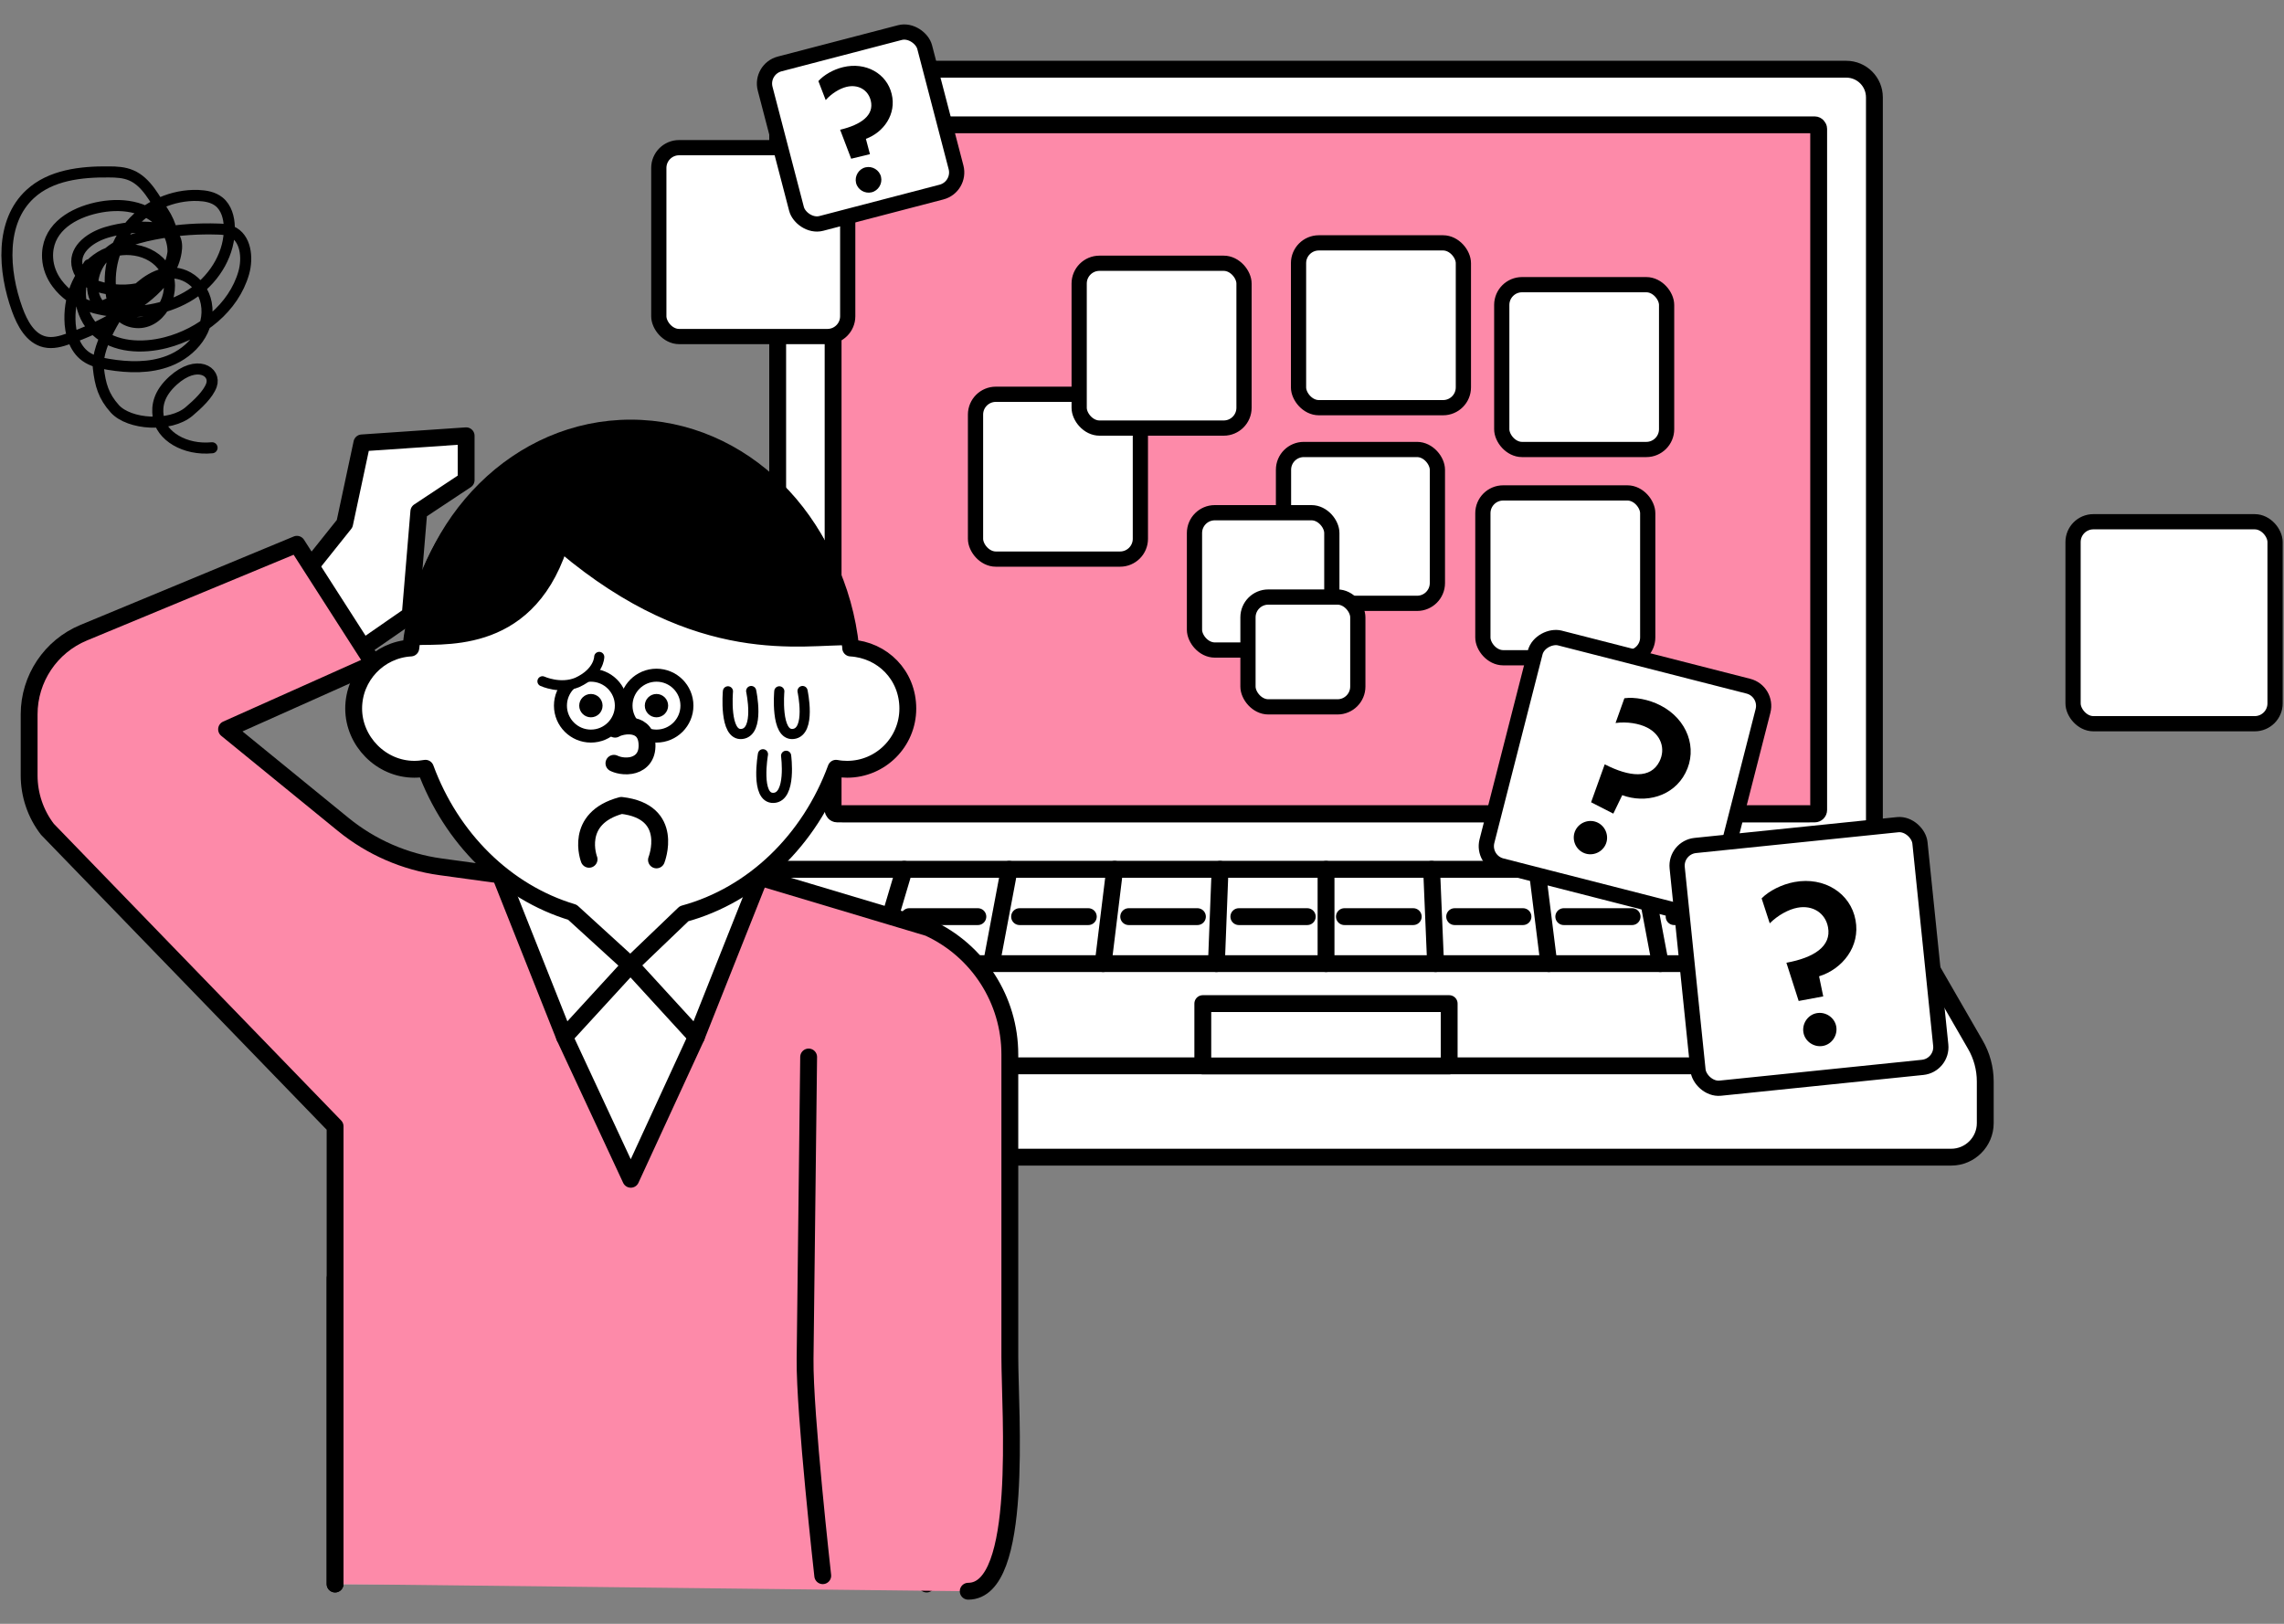 <?xml version="1.0" encoding="UTF-8"?>
<svg id="_レイヤー_2" xmlns="http://www.w3.org/2000/svg" width="225" height="160" version="1.1" viewBox="0 0 225 160">
  <rect x="0" y="0" width="225" height="160" fill="#808080" stroke="none"/>
  <!-- Generator: Adobe Illustrator 29.5.1, SVG Export Plug-In . SVG Version: 2.1.0 Build 141)  -->
  <path d="M20.89,44.12c-2.66.26-5.04-1.14-5.31-3.11-.14-1.02.05-2.22,1.47-3.51,2.36-2.13,4.26-.88,3.78.46-.32.89-1.33,1.85-2.22,2.6-1.84,1.54-5.87,1.3-7.3-.28-1.11-1.23-1.44-2.38-1.62-4.03-.26-2.3,2.41-6.52,4.17-8.03,1.27-1.08,2.97-1.84,4.66-.9.95.53,1.6,1.49,1.8,2.55.49,2.58-1.4,4.81-3.68,5.69-1.88.73-3.97.67-5.96.34-.8-.13-1.61-.32-2.26-.79-1.11-.81-1.51-2.29-1.53-3.66-.04-2.39.97-4.9,3-6.15,2.03-1.26,5.08-.85,6.34,1.17s-.18,5.28-2.57,5.32c-.57,0-1.14-.15-1.59-.5-.63-.5-.92-1.3-1.07-2.09-.47-2.46.24-5.12,1.87-7.02,1.63-1.9,4.15-3.01,6.65-2.92.73.03,1.49.16,2.06.62.72.58.99,1.57,1.01,2.49.08,2.51-1.35,4.93-3.39,6.39-2.04,1.46-4.62,2.03-7.13,1.96-2.42-.07-4.94-.76-6.45-2.8-.54-.72-.88-1.59-.93-2.49-.15-2.77,2.14-4.25,4.4-4.85,2.28-.6,4.89-.48,6.65,1.22,1.06,1.02,1.58,2.54,1.16,3.95-.93,3.12-5.41,3.3-7.74,2.29-.82-.35-1.45-1.09-1.58-1.97-.22-1.62,1.43-2.73,2.94-3.18,1.49-.44,3.07-.6,4.63-.45.77.07,1.64.29,2.03.96.25.42.25.94.17,1.43-.47,3.02-3.59,5.07-5.95,6.42-1.48.85-3.02,1.56-4.63,2.12-.76.27-1.57.5-2.35.32-1.43-.32-2.23-1.83-2.73-3.21C.32,26.68,0,21.86,2.97,19.12c2.02-1.87,5-2.21,7.75-2.18.75,0,1.52.04,2.21.34,1.51.64,2.33,2.37,3.14,3.6.79,1.2,1.18,2.65.96,4.07-.56,3.64-4.31,3.97-7.09,5.3-1.27-1.25-.97-3.51.22-4.84,1.43-1.59,3.73-2.12,5.77-2.47,1.82-.31,3.66-.43,5.51-.37.46.01.93.04,1.35.23,1.43.61,1.65,2.59,1.22,4.09-.99,3.45-4.19,5.97-7.67,6.87-2.33.6-5.06.49-6.84-1.13-1.77-1.61-2.11-4.57-.74-6.54" style="fill: none; stroke: #000; stroke-linecap: round; stroke-linejoin: round; stroke-width: 1.09px;"/>
  <path d="M79.35,6.82h102.53c1.53,0,2.77,1.24,2.77,2.77v76.1h-108.04V9.58c0-1.53,1.24-2.77,2.77-2.77h-.03Z" style="fill: #fff; stroke: #000; stroke-linecap: round; stroke-linejoin: round; stroke-width: 1.66px;"/>
  <rect x="82.07" y="12.3" width="97.09" height="67.9" rx=".39" ry=".39" style="fill: #fd8aa9; stroke: #000; stroke-linecap: round; stroke-linejoin: round; stroke-width: 1.66px;"/>
  <path d="M76.61,85.66l-9.95,17.25c-.66,1.12-.99,2.38-.99,3.66v4.1c0,1.84,1.5,3.35,3.35,3.35h123.2c1.84,0,3.35-1.5,3.35-3.35v-4.1c0-1.29-.34-2.55-.99-3.66l-9.95-17.25h-108.04.02Z" style="fill: #fff; stroke: #000; stroke-linecap: round; stroke-linejoin: round; stroke-width: 1.66px;"/>
  <line x1="75.71" y1="105.02" x2="185.52" y2="105.02" style="fill: none; stroke: #000; stroke-linecap: round; stroke-linejoin: round; stroke-width: 1.66px;"/>
  <polyline points="172.17 85.66 174.94 94.95 130.63 94.95 86.32 94.95 89.08 85.66" style="fill: none; stroke: #000; stroke-linecap: round; stroke-linejoin: round; stroke-width: 1.66px;"/>
  <line x1="130.63" y1="94.95" x2="130.63" y2="85.66" style="fill: none; stroke: #000; stroke-linecap: round; stroke-linejoin: round; stroke-width: 1.66px;"/>
  <line x1="119.83" y1="94.95" x2="120.19" y2="85.66" style="fill: none; stroke: #000; stroke-linecap: round; stroke-linejoin: round; stroke-width: 1.66px;"/>
  <line x1="108.67" y1="94.95" x2="109.81" y2="85.66" style="fill: none; stroke: #000; stroke-linecap: round; stroke-linejoin: round; stroke-width: 1.66px;"/>
  <line x1="97.67" y1="94.95" x2="99.42" y2="85.66" style="fill: none; stroke: #000; stroke-linecap: round; stroke-linejoin: round; stroke-width: 1.66px;"/>
  <line x1="141.42" y1="94.95" x2="141.03" y2="85.66" style="fill: none; stroke: #000; stroke-linecap: round; stroke-linejoin: round; stroke-width: 1.66px;"/>
  <line x1="152.58" y1="94.95" x2="151.42" y2="85.66" style="fill: none; stroke: #000; stroke-linecap: round; stroke-linejoin: round; stroke-width: 1.66px;"/>
  <line x1="163.56" y1="94.95" x2="161.81" y2="85.66" style="fill: none; stroke: #000; stroke-linecap: round; stroke-linejoin: round; stroke-width: 1.66px;"/>
  <line x1="89.57" y1="90.32" x2="96.33" y2="90.32" style="fill: none; stroke: #000; stroke-linecap: round; stroke-linejoin: round; stroke-width: 1.66px;"/>
  <line x1="100.44" y1="90.32" x2="107.21" y2="90.32" style="fill: none; stroke: #000; stroke-linecap: round; stroke-linejoin: round; stroke-width: 1.66px;"/>
  <line x1="111.19" y1="90.32" x2="117.96" y2="90.32" style="fill: none; stroke: #000; stroke-linecap: round; stroke-linejoin: round; stroke-width: 1.66px;"/>
  <line x1="122.04" y1="90.32" x2="128.78" y2="90.32" style="fill: none; stroke: #000; stroke-linecap: round; stroke-linejoin: round; stroke-width: 1.66px;"/>
  <line x1="171.66" y1="90.32" x2="164.92" y2="90.32" style="fill: none; stroke: #000; stroke-linecap: round; stroke-linejoin: round; stroke-width: 1.66px;"/>
  <line x1="160.78" y1="90.32" x2="154.05" y2="90.32" style="fill: none; stroke: #000; stroke-linecap: round; stroke-linejoin: round; stroke-width: 1.66px;"/>
  <line x1="150.03" y1="90.32" x2="143.3" y2="90.32" style="fill: none; stroke: #000; stroke-linecap: round; stroke-linejoin: round; stroke-width: 1.66px;"/>
  <line x1="139.22" y1="90.32" x2="132.44" y2="90.32" style="fill: none; stroke: #000; stroke-linecap: round; stroke-linejoin: round; stroke-width: 1.66px;"/>
  <rect x="118.49" y="98.89" width="24.27" height="6.14" style="fill: #fff; stroke: #000; stroke-linecap: round; stroke-linejoin: round; stroke-width: 1.66px;"/>
  <line x1="178.22" y1="80.18" x2="83.01" y2="80.18" style="fill: none; stroke: #000; stroke-linecap: round; stroke-linejoin: round; stroke-width: 1.66px;"/>
  <rect x="126.44" y="44.29" width="15.16" height="15.16" rx="2" ry="2" style="fill: #fff; stroke: #000; stroke-linecap: round; stroke-linejoin: round; stroke-width: 1.5px;"/>
  <rect x="127.92" y="23.93" width="16.24" height="16.24" rx="2" ry="2" style="fill: #fff; stroke: #000; stroke-linecap: round; stroke-linejoin: round; stroke-width: 1.5px;"/>
  <rect x="204.22" y="51.41" width="19.9" height="19.9" rx="2" ry="2" style="fill: #fff; stroke: #000; stroke-linecap: round; stroke-linejoin: round; stroke-width: 1.5px;"/>
  <rect x="64.9" y="14.55" width="18.61" height="18.61" rx="2" ry="2" style="fill: #fff; stroke: #000; stroke-linecap: round; stroke-linejoin: round; stroke-width: 1.5px;"/>
  <rect x="147.94" y="28.05" width="16.24" height="16.24" rx="2" ry="2" style="fill: #fff; stroke: #000; stroke-linecap: round; stroke-linejoin: round; stroke-width: 1.5px;"/>
  <rect x="146.08" y="48.57" width="16.24" height="16.24" rx="2" ry="2" style="fill: #fff; stroke: #000; stroke-linecap: round; stroke-linejoin: round; stroke-width: 1.5px;"/>
  <rect x="96.1" y="38.85" width="16.24" height="16.24" rx="2" ry="2" style="fill: #fff; stroke: #000; stroke-linecap: round; stroke-linejoin: round; stroke-width: 1.5px;"/>
  <rect x="106.31" y="25.94" width="16.24" height="16.24" rx="2" ry="2" style="fill: #fff; stroke: #000; stroke-linecap: round; stroke-linejoin: round; stroke-width: 1.5px;"/>
  <rect x="117.67" y="50.52" width="13.53" height="13.53" rx="2" ry="2" style="fill: #fff; stroke: #000; stroke-linecap: round; stroke-linejoin: round; stroke-width: 1.5px;"/>
  <rect x="122.94" y="58.83" width="10.82" height="10.82" rx="2" ry="2" style="fill: #fff; stroke: #000; stroke-linecap: round; stroke-linejoin: round; stroke-width: 1.5px;"/>
  <rect x="148.49" y="64.89" width="23.17" height="23.17" rx="2" ry="2" transform="translate(46.34 212.61) rotate(-75.66)" style="fill: #fff; stroke: #000; stroke-linecap: round; stroke-linejoin: round; stroke-width: 1.5px;"/>
  <rect x="166.18" y="82.22" width="24.04" height="24.04" rx="2" ry="2" transform="translate(-8.7 18.72) rotate(-5.87)" style="fill: #fff; stroke: #000; stroke-linecap: round; stroke-linejoin: round; stroke-width: 1.5px;"/>
  <rect x="76.66" y="4.49" width="16.24" height="16.24" rx="2" ry="2" transform="translate(-.44 21.81) rotate(-14.62)" style="fill: #fff; stroke: #000; stroke-linecap: round; stroke-linejoin: round; stroke-width: 1.5px;"/>
  <polyline points="28.84 58 33.95 51.6 35.65 43.64 45.92 42.94 45.92 47.31 41.26 50.4 40.41 60.6 35.07 64.3" style="fill: #fff; stroke: #000; stroke-linecap: round; stroke-linejoin: round; stroke-width: 1.66px;"/>
  <polyline points="33.01 156.08 33.01 125.95 91.28 125.95 91.28 156.08" style="fill: #fff; stroke: #000; stroke-linecap: round; stroke-linejoin: round;"/>
  <polyline points="33.01 156.08 33.01 125.95 91.28 125.95 91.28 156.08" style="fill: #fd8aa9; stroke: #000; stroke-linecap: round; stroke-linejoin: round; stroke-width: 1.66px;"/>
  <path d="M33.01,156.08v-45.1l-28.34-29.27c-1.17-1.52-1.8-3.39-1.8-5.31v-6.01c0-3.52,2.12-6.7,5.38-8.05l21-8.71,7.54,11.76-14.47,6.47,11.5,9.38c2.75,2.24,6.07,3.69,9.58,4.17l5.89.81,25.58.23,16.6,4.97c4.88,2.24,8.01,7.11,8.01,12.48v29.81c0,5.5,1.4,23.08-4.1,23.08" style="fill: #fd8aa9; stroke: #000; stroke-linecap: round; stroke-linejoin: round; stroke-width: 1.66px;"/>
  <polygon points="55.61 102.17 62.14 116.2 68.6 102.17 68.83 95.08 57.38 95.08 55.61 102.17" style="fill: #fff; stroke: #000; stroke-linecap: round; stroke-linejoin: round; stroke-width: 1.66px;"/>
  <polygon points="62.11 95.08 55.61 102.17 49.27 86.21 52.7 84.67 62.11 95.08" style="fill: #fff; stroke: #000; stroke-linecap: round; stroke-linejoin: round; stroke-width: 1.66px;"/>
  <polygon points="62.11 95.08 68.6 102.17 74.85 86.44 71.51 85.18 62.11 95.08" style="fill: #fff; stroke: #000; stroke-linecap: round; stroke-linejoin: round; stroke-width: 1.66px;"/>
  <path d="M83.81,63.85c-1.25-11.99-10.48-21.3-21.67-21.3s-20.42,9.31-21.67,21.3c-3.14.18-5.63,2.78-5.63,5.97s2.68,5.98,5.98,5.98c.37,0,.74-.04,1.09-.1,2.54,6.9,7.89,12.21,14.48,14.19l5.71,5.21,5.29-5.07c6.82-1.86,12.37-7.26,14.97-14.33.36.07.72.1,1.09.1,3.3,0,5.98-2.68,5.98-5.98s-2.49-5.78-5.63-5.97c0,0,.01,0,0,0Z" style="fill: #fff;"/>
  <path d="M83.81,63.85c-1.25-11.99-10.48-21.3-21.67-21.3s-20.42,9.31-21.67,21.3c-3.14.18-5.63,2.78-5.63,5.97s2.68,5.98,5.98,5.98c.37,0,.74-.04,1.09-.1,2.54,6.9,7.89,12.21,14.48,14.19l5.71,5.21,5.29-5.07c6.82-1.86,12.37-7.26,14.97-14.33.36.07.72.1,1.09.1,3.3,0,5.98-2.68,5.98-5.98s-2.49-5.78-5.63-5.97c0,0,.01,0,0,0Z" style="fill: #fff; stroke: #000; stroke-linecap: round; stroke-linejoin: round; stroke-width: 1.66px;"/>
  <circle cx="58.21" cy="69.53" r="3" style="fill: #fff; stroke: #000; stroke-linecap: round; stroke-linejoin: round; stroke-width: 1.28px;"/>
  <circle cx="58.21" cy="69.53" r=".83" style="stroke: #000; stroke-linecap: round; stroke-linejoin: round; stroke-width: .64px;"/>
  <circle cx="64.67" cy="69.53" r="3" style="fill: #fff; stroke: #000; stroke-linecap: round; stroke-linejoin: round; stroke-width: 1.28px;"/>
  <circle cx="64.67" cy="69.53" r=".83" style="stroke: #000; stroke-linecap: round; stroke-linejoin: round; stroke-width: .64px;"/>
  <path d="M58.03,84.67s-1.56-4.04,3.18-5.31c5.34.61,3.46,5.37,3.46,5.37" style="fill: #fff; stroke: #000; stroke-linecap: round; stroke-linejoin: round; stroke-width: 1.66px;"/>
  <path d="M60.48,75.21s.72.38,1.67.22c.72-.12,1.57-.63,1.59-1.9.05-2.57-2.52-2.07-3.15-1.68" style="fill: #fff; stroke: #000; stroke-linecap: round; stroke-linejoin: round; stroke-width: 1.66px;"/>
  <path d="M40.47,63.09c2.66-.26,11.45,1.21,14.9-9.11,13.46,11.37,23.74,8.98,28.43,9.1-1.28-11.96-10.49-21.23-21.67-21.23s-20.39,9.27-21.66,21.24h0Z" style="stroke: #000; stroke-linecap: round; stroke-linejoin: round;"/>
  <path d="M59.03,64.73s0,1.51-2.16,2.51c-1.67.7-3.43-.11-3.43-.11" style="fill: #fff; stroke: #000; stroke-linecap: round; stroke-linejoin: round;"/>
  <path d="M81.05,155.26s-1.8-15.98-1.74-21.36l.35-29.75" style="fill: #fd8aa9; stroke: #000; stroke-linecap: round; stroke-linejoin: round; stroke-width: 1.66px;"/>
  <path d="M77.44,74.47s.55,4.08-1.24,4.15c-1.81.07-1.04-4.3-1.04-4.3" style="fill: #fff; stroke: #000; stroke-linecap: round; stroke-linejoin: round;"/>
  <path d="M74,68.09s.87,4.02-.91,4.23-1.38-4.2-1.38-4.2" style="fill: #fff; stroke: #000; stroke-linecap: round; stroke-linejoin: round;"/>
  <path d="M79.06,68.09s.87,4.02-.91,4.23-1.38-4.2-1.38-4.2" style="fill: #fff; stroke: #000; stroke-linecap: round; stroke-linejoin: round;"/>
  <path d="M176,94.86c2.67-.49,4.44-1.61,4.08-3.5-.26-1.39-1.5-2.2-3-1.92-.88.16-1.94.74-2.74,1.54l-.8-2.46c.73-.74,1.98-1.38,3.23-1.61,2.95-.55,5.54,1.11,6.02,3.75.49,2.6-1.29,4.83-3.59,5.54l.41,1.98-2.42.45-1.21-3.77h.02s0,0,0,0ZM178.97,99.83c.88-.16,1.76.43,1.92,1.31s-.43,1.76-1.31,1.92-1.76-.43-1.92-1.31.43-1.76,1.31-1.92Z"/>
  <path d="M158.1,75.32c2.42,1.24,4.5,1.44,5.37-.28.64-1.26.15-2.66-1.21-3.35-.8-.41-1.99-.6-3.11-.45l.87-2.44c1.03-.14,2.41.12,3.54.7,2.67,1.36,3.71,4.26,2.48,6.65-1.2,2.36-3.97,3.04-6.23,2.2l-.88,1.82-2.19-1.12,1.34-3.73h.02ZM157.42,81.07c.8.41,1.13,1.41.72,2.21s-1.41,1.13-2.21.72-1.13-1.41-.72-2.21,1.41-1.13,2.21-.72Z"/>
  <path d="M82.78,12.78c2.04-.49,3.36-1.42,3-2.87-.26-1.06-1.25-1.63-2.39-1.35-.67.16-1.47.65-2.05,1.3l-.72-1.87c.53-.6,1.47-1.14,2.42-1.37,2.25-.55,4.32.63,4.8,2.64.49,1.99-.79,3.78-2.54,4.42l.4,1.51-1.85.45-1.09-2.86h.01s0,0,0,0ZM85.26,16.49c.67-.16,1.37.26,1.53.93s-.26,1.37-.93,1.53-1.37-.26-1.53-.93.26-1.37.93-1.53Z"/>
</svg>